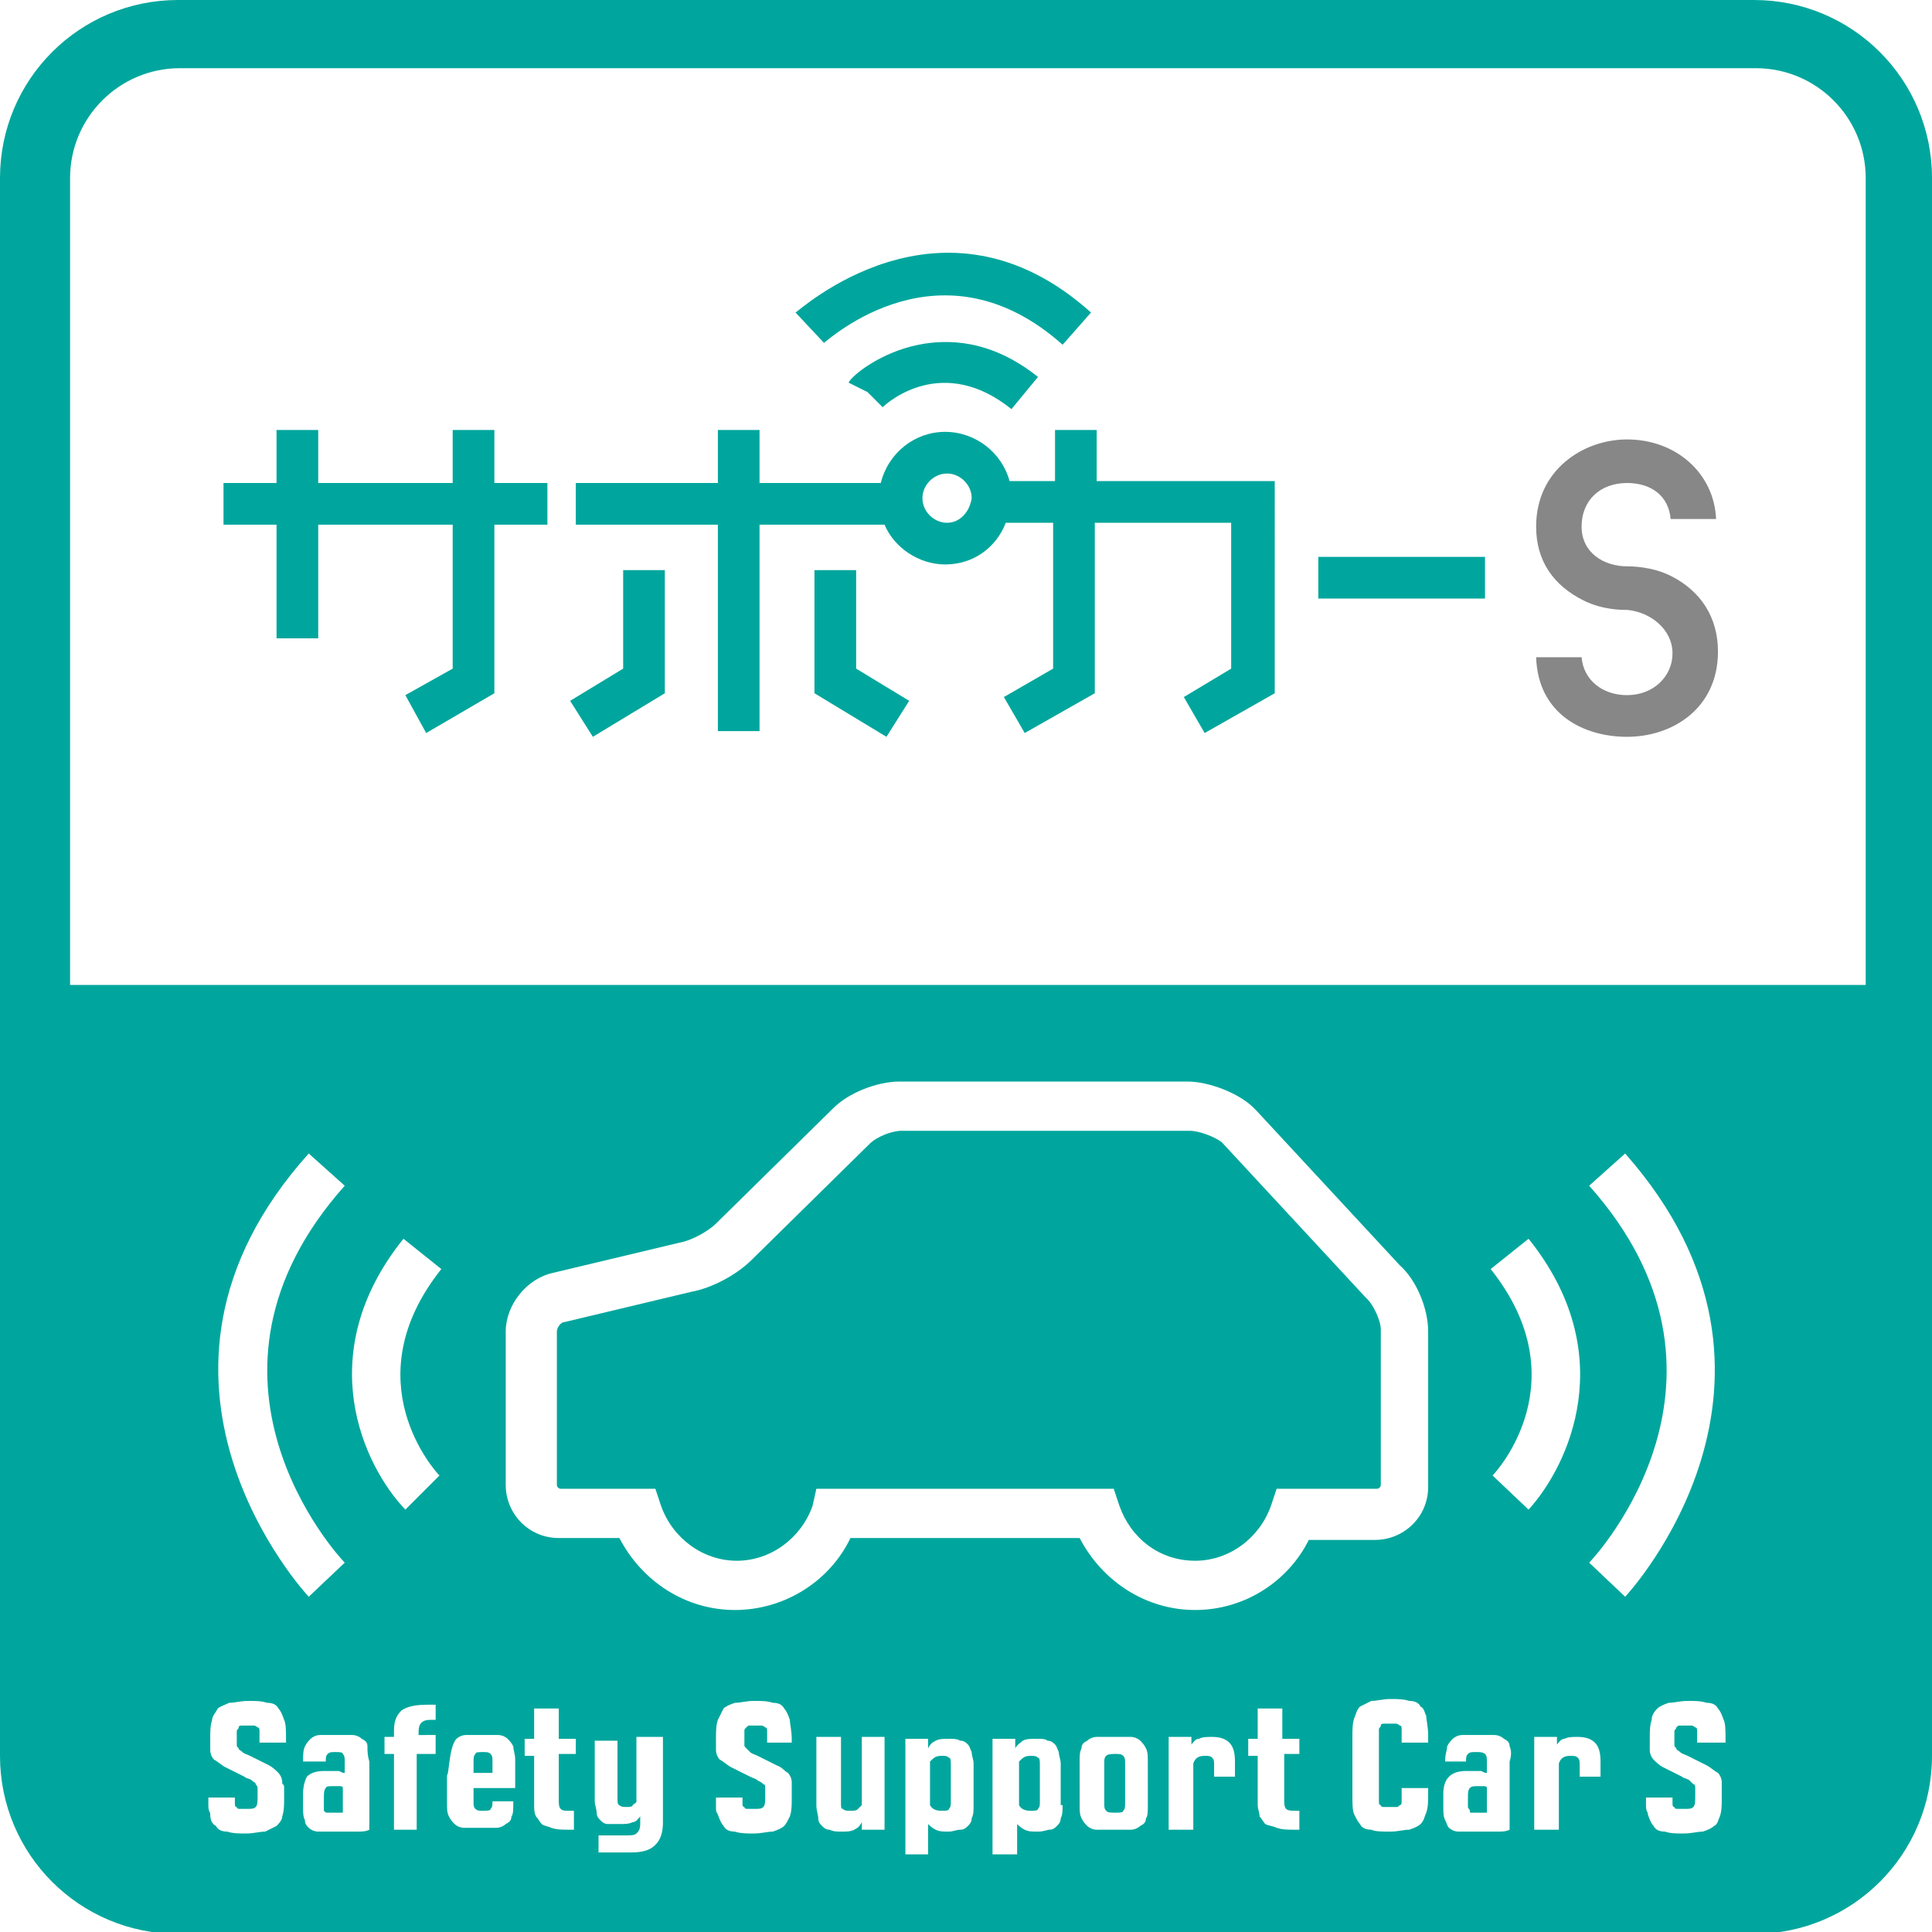 <?xml version="1.0" encoding="utf-8"?>
<!-- Generator: Adobe Illustrator 22.0.1, SVG Export Plug-In . SVG Version: 6.00 Build 0)  -->
<svg version="1.1" id="レイヤー_1" xmlns="http://www.w3.org/2000/svg" xmlns:xlink="http://www.w3.org/1999/xlink" x="0px"
	 y="0px" viewBox="0 0 102 102" style="enable-background:new 0 0 102 102;" xml:space="preserve">
<rect x="0" y="0" width="102" height="102" fill="#333333" stroke="none"/>
<style type="text/css">
	.st0{fill:none;stroke:#FFFFFF;stroke-width:9;stroke-linecap:round;stroke-linejoin:round;}
	.st1{fill:#FFFFFF;}
	.st2{fill:#878787;}
	.st3{fill:#00A69D;}
</style>
<g>
	<g>
		<path class="st0" d="M92.6,0H9.4C4.2,0,0,4.2,0,9.4V54h0v38.2l0,0v0.5c0,5.2,4.2,9.4,9.4,9.4h83.2c5.2,0,9.4-4.2,9.4-9.4v-0.5V54
			V9.4C102,4.2,97.8,0,92.6,0z"/>
		<g>
			<path class="st0" d="M88.2,30.4c-1-0.5-2.1-0.5-2.3-0.5c-1.2,0-2.4-0.7-2.4-2.1c0-1.4,1-2.3,2.4-2.3c1.3,0,2.2,0.7,2.3,1.9h2.4
				c-0.1-2.4-2.1-4.2-4.7-4.2c-2.3,0-4.8,1.6-4.8,4.6c0,1.8,0.9,3.1,2.5,3.9c1,0.5,2,0.5,2.3,0.5c1.2,0.1,2.4,1,2.4,2.3
				c0,1.2-1,2.2-2.4,2.2c-1.3,0-2.3-0.8-2.4-2h-2.4c0.1,3,2.5,4.2,4.8,4.2c2.4,0,4.8-1.5,4.8-4.5C90.7,32.6,89.8,31.2,88.2,30.4z"/>
			<g>
				<polygon class="st0" points="26.1,22.7 23.9,22.7 23.9,25.5 16.8,25.5 16.8,22.7 14.6,22.7 14.6,25.5 11.8,25.5 11.8,27.7 
					14.6,27.7 14.6,33.7 16.8,33.7 16.8,27.7 23.9,27.7 23.9,35.3 21.4,36.7 22.5,38.7 26.1,36.6 26.1,27.7 28.9,27.7 28.9,25.5 
					26.1,25.5 				"/>
				<path class="st0" d="M57.9,22.7h-2.2v2.7h-2.4c-0.4-1.5-1.8-2.6-3.4-2.6c-1.6,0-3,1.1-3.4,2.7h-6.4v-2.8h-2.2v2.8h-7.5v2.2h7.5
					v10.9h2.2V27.7h6.6c0.5,1.2,1.8,2.1,3.2,2.1c1.5,0,2.7-0.9,3.2-2.2h2.5v7.7l-2.6,1.5l1.1,1.9l3.7-2.1v-9h7.2v7.7l-2.5,1.5
					l1.1,1.9l3.7-2.1V25.4h-9.4V22.7z M50,27.6c-0.7,0-1.3-0.6-1.3-1.3c0-0.7,0.6-1.3,1.3-1.3c0.7,0,1.3,0.6,1.3,1.3
					C51.2,27,50.7,27.6,50,27.6z"/>
				<polygon class="st0" points="32.9,35.3 30.1,37 31.3,38.9 35.1,36.6 35.1,30.1 32.9,30.1 				"/>
				<polygon class="st0" points="45.2,30.1 43,30.1 43,36.6 46.8,38.9 48,37 45.2,35.3 				"/>
				<rect x="69.6" y="29.4" class="st0" width="8.8" height="2.2"/>
				<path class="st0" d="M44.8,20.2l1,0.5l0.8,0.8c0.3-0.3,3.2-2.8,6.8,0.1l1.4-1.7c-2.5-2-4.8-2-6.3-1.7
					C46.5,18.6,45,19.8,44.8,20.2z"/>
				<path class="st0" d="M56.1,18.2l1.5-1.7c-7.9-7.1-15.5,0-15.6,0l1.5,1.6C43.8,17.9,49.7,12.5,56.1,18.2z"/>
			</g>
			<path class="st0" d="M92.6,0H9.4C4.2,0,0,4.2,0,9.4V54h0v38.2l0,0v0.5c0,5.2,4.2,9.4,9.4,9.4h83.2c5.2,0,9.4-4.2,9.4-9.4v-0.5V54
				V9.4C102,4.2,97.8,0,92.6,0z M3.7,52V9.4c0-3.2,2.6-5.8,5.8-5.8h83.2c3.2,0,5.8,2.6,5.8,5.8V52H3.7z"/>
			<g>
				<path class="st0" d="M21.4,79.7c-2.2-2.3-5-8.2-0.1-14.3l2,1.6c-4.7,5.9-0.3,10.7-0.1,10.9L21.4,79.7z"/>
				<path class="st0" d="M16.3,84.3c-0.1-0.1-10.7-11.5,0-23.4l1.9,1.7c-9,10.1-0.4,19.5,0,19.9L16.3,84.3z"/>
				<path class="st0" d="M80.7,79.7l-1.9-1.8c0.2-0.2,4.6-5-0.1-10.9l2-1.6C85.6,71.5,82.8,77.4,80.7,79.7z"/>
				<path class="st0" d="M85.8,84.3l-1.9-1.8l0.9,0.9l-0.9-0.9c0.4-0.4,9-9.8,0-19.9l1.9-1.7C96.4,72.9,85.9,84.2,85.8,84.3z"/>
				<path class="st0" d="M63.1,85c-2.6,0-4.9-1.5-6.1-3.8H44.9c-1.1,2.3-3.5,3.8-6.1,3.8c-2.6,0-4.9-1.5-6.1-3.8h-3.2
					c-1.6,0-2.8-1.3-2.8-2.8v-8.1c0-1.4,1.1-2.8,2.5-3.1l6.7-1.6c0.6-0.1,1.5-0.6,1.9-1l6.2-6.1c0.8-0.8,2.3-1.4,3.5-1.4h15.2
					c1.1,0,2.7,0.6,3.5,1.4l0.1,0.1l7.6,8.2c0.9,0.8,1.5,2.3,1.5,3.5v8.2c0,1.6-1.3,2.8-2.8,2.8h-3.5C68,83.5,65.7,85,63.1,85z
					 M43.1,78.6h15.7l0.3,0.9c0.6,1.7,2.1,2.9,4,2.9c1.8,0,3.4-1.2,4-2.9l0.3-0.9h5.3c0.1,0,0.2-0.1,0.2-0.2v-8.2
					c0-0.5-0.4-1.3-0.7-1.6l-0.1-0.1l-7.6-8.2c-0.4-0.3-1.2-0.6-1.7-0.6H47.6c-0.5,0-1.3,0.3-1.7,0.7l-6.2,6.1
					c-0.8,0.8-2.1,1.5-3.2,1.7l-6.7,1.6c-0.2,0-0.4,0.3-0.4,0.5v8.1c0,0.1,0.1,0.2,0.2,0.2h5l0.3,0.9c0.6,1.7,2.2,2.9,4,2.9
					c1.8,0,3.4-1.2,4-2.9L43.1,78.6z"/>
			</g>
			<g>
				<path class="st0" d="M23,92.6H22v4h-1.2v-4h-0.5v-0.9h0.5v-0.3c0-0.5,0.1-0.8,0.4-1.1c0.3-0.2,0.7-0.3,1.4-0.3H23v0.8h-0.3
					c-0.4,0-0.6,0.2-0.6,0.6v0.2H23V92.6z"/>
				<path class="st0" d="M24.1,91.8c0.1-0.1,0.3-0.2,0.5-0.2c0.2,0,0.5,0,0.9,0c0.3,0,0.6,0,0.8,0c0.2,0,0.4,0.1,0.5,0.2
					c0.1,0.1,0.2,0.2,0.3,0.4c0,0.2,0.1,0.4,0.1,0.7v1.5H25v0.7c0,0.2,0,0.3,0.1,0.4c0.1,0.1,0.2,0.1,0.4,0.1c0.2,0,0.4,0,0.4-0.1
					c0.1-0.1,0.1-0.2,0.1-0.4v0h1.1v0.1c0,0.3,0,0.6-0.1,0.7c0,0.2-0.1,0.3-0.3,0.4c-0.1,0.1-0.3,0.2-0.5,0.2c-0.2,0-0.5,0-0.8,0
					c-0.4,0-0.7,0-0.9,0c-0.2,0-0.4-0.1-0.5-0.2c-0.1-0.1-0.2-0.2-0.3-0.4c-0.1-0.2-0.1-0.4-0.1-0.7v-1.5
					C23.7,93.8,23.7,92.2,24.1,91.8z M25,93.6H26v-0.6c0-0.2,0-0.3-0.1-0.4c-0.1-0.1-0.2-0.1-0.4-0.1c-0.2,0-0.4,0-0.4,0.1
					C25,92.7,25,92.8,25,93.1V93.6z"/>
				<path class="st0" d="M30.4,92.6h-0.9V95c0,0.2,0,0.4,0.1,0.5c0.1,0.1,0.2,0.1,0.5,0.1h0.2v1h-0.3c-0.3,0-0.6,0-0.9-0.1
					c-0.2-0.1-0.4-0.1-0.5-0.2c-0.1-0.1-0.2-0.3-0.3-0.4c-0.1-0.2-0.1-0.4-0.1-0.6v-2.6h-0.5v-0.9h0.5v-1.6h1.3v1.6h0.9V92.6z"/>
				<path class="st0" d="M33.8,91.7H35v4.5c0,0.5-0.1,0.9-0.4,1.2c-0.3,0.3-0.7,0.4-1.3,0.4h-1.7v-0.9H33c0.3,0,0.5,0,0.6-0.1
					c0.1-0.1,0.2-0.2,0.2-0.5v-0.4c-0.1,0.1-0.2,0.3-0.4,0.3c-0.2,0.1-0.4,0.1-0.7,0.1c-0.3,0-0.4,0-0.6,0c-0.2,0-0.3-0.1-0.4-0.2
					c-0.1-0.1-0.2-0.2-0.2-0.4c0-0.2-0.1-0.4-0.1-0.6v-3.2h1.2v3c0,0.2,0,0.4,0.1,0.4c0.1,0.1,0.2,0.1,0.4,0.1c0.1,0,0.3,0,0.3-0.1
					c0.1-0.1,0.2-0.1,0.2-0.2V91.7z"/>
				<path class="st0" d="M45.4,91.7h1.3v4.9h-1.2v-0.4c-0.1,0.2-0.2,0.3-0.4,0.4c-0.2,0.1-0.4,0.1-0.7,0.1c-0.2,0-0.4,0-0.6-0.1
					c-0.2,0-0.3-0.1-0.4-0.2c-0.1-0.1-0.2-0.2-0.2-0.4c0-0.2-0.1-0.4-0.1-0.7v-3.6h1.3v3.5c0,0.2,0,0.3,0.1,0.3
					c0.1,0.1,0.2,0.1,0.4,0.1c0.2,0,0.3,0,0.4-0.1c0.1-0.1,0.1-0.1,0.2-0.2V91.7z"/>
				<path class="st0" d="M51.4,95.3c0,0.3,0,0.5-0.1,0.7c0,0.2-0.1,0.3-0.2,0.4c-0.1,0.1-0.2,0.2-0.4,0.2c-0.2,0-0.4,0.1-0.6,0.1
					c-0.3,0-0.5,0-0.7-0.1c-0.2-0.1-0.3-0.2-0.4-0.3v1.6h-1.2v-6.1H49v0.5c0.1-0.2,0.2-0.3,0.4-0.4c0.2-0.1,0.4-0.1,0.7-0.1
					c0.3,0,0.4,0,0.6,0.1c0.2,0,0.3,0.1,0.4,0.2c0.1,0.1,0.1,0.2,0.2,0.4c0,0.2,0.1,0.4,0.1,0.6V95.3z M49.1,95.3
					c0.1,0.2,0.3,0.3,0.6,0.3c0.2,0,0.4,0,0.4-0.1c0.1-0.1,0.1-0.2,0.1-0.4v-1.9c0-0.2,0-0.4-0.1-0.4c-0.1-0.1-0.2-0.1-0.4-0.1
					c-0.3,0-0.4,0.1-0.6,0.3V95.3z"/>
				<path class="st0" d="M56.1,95.3c0,0.3,0,0.5-0.1,0.7c0,0.2-0.1,0.3-0.2,0.4c-0.1,0.1-0.2,0.2-0.4,0.2c-0.1,0-0.3,0.1-0.6,0.1
					c-0.3,0-0.5,0-0.7-0.1c-0.2-0.1-0.3-0.2-0.4-0.3v1.6h-1.3v-6.1h1.2v0.5c0.1-0.2,0.3-0.3,0.4-0.4c0.2-0.1,0.4-0.1,0.7-0.1
					c0.3,0,0.5,0,0.6,0.1c0.2,0,0.3,0.1,0.4,0.2c0.1,0.1,0.1,0.2,0.2,0.4c0,0.2,0.1,0.4,0.1,0.6V95.3z M53.8,95.3
					c0.1,0.2,0.3,0.3,0.6,0.3c0.2,0,0.4,0,0.4-0.1c0.1-0.1,0.1-0.2,0.1-0.4v-1.9c0-0.2,0-0.4-0.1-0.4c-0.1-0.1-0.2-0.1-0.4-0.1
					c-0.3,0-0.4,0.1-0.6,0.3V95.3z"/>
				<path class="st0" d="M60.6,95.3c0,0.3,0,0.6-0.1,0.7c0,0.2-0.1,0.3-0.3,0.4c-0.1,0.1-0.3,0.2-0.5,0.2c-0.2,0-0.5,0-0.9,0
					c-0.4,0-0.7,0-0.9,0c-0.2,0-0.4-0.1-0.5-0.2c-0.1-0.1-0.2-0.2-0.3-0.4c-0.1-0.2-0.1-0.4-0.1-0.7V93c0-0.3,0-0.5,0.1-0.7
					c0-0.2,0.1-0.3,0.3-0.4c0.1-0.1,0.3-0.2,0.5-0.2c0.2,0,0.5,0,0.9,0c0.4,0,0.7,0,0.9,0c0.2,0,0.4,0.1,0.5,0.2
					c0.1,0.1,0.2,0.2,0.3,0.4c0.1,0.2,0.1,0.4,0.1,0.7V95.3z M59.4,93.1c0-0.2,0-0.3-0.1-0.4c-0.1-0.1-0.2-0.1-0.4-0.1
					c-0.2,0-0.4,0-0.5,0.1c-0.1,0.1-0.1,0.2-0.1,0.4v2.1c0,0.2,0,0.3,0.1,0.4c0.1,0.1,0.2,0.1,0.5,0.1c0.2,0,0.4,0,0.4-0.1
					c0.1-0.1,0.1-0.2,0.1-0.4V93.1z"/>
				<path class="st0" d="M63,96.6h-1.3v-4.9h1.2v0.4c0.1-0.1,0.2-0.3,0.4-0.3c0.2-0.1,0.4-0.1,0.7-0.1c0.4,0,0.7,0.1,0.9,0.3
					c0.2,0.2,0.3,0.5,0.3,1v0.8h-1.1v-0.6c0-0.2,0-0.3-0.1-0.4c-0.1-0.1-0.2-0.1-0.4-0.1c-0.3,0-0.5,0.1-0.6,0.4V96.6z"/>
				<path class="st0" d="M68.7,92.6h-0.9V95c0,0.2,0,0.4,0.1,0.5c0.1,0.1,0.3,0.1,0.5,0.1h0.2v1h-0.3c-0.3,0-0.6,0-0.9-0.1
					c-0.2-0.1-0.4-0.1-0.6-0.2c-0.1-0.1-0.2-0.3-0.3-0.4c0-0.2-0.1-0.4-0.1-0.6v-2.6h-0.5v-0.9h0.5v-1.6h1.3v1.6h0.9V92.6z"/>
				<path class="st0" d="M74,92v-0.3c0-0.1,0-0.3,0-0.4c0-0.1,0-0.2-0.1-0.2c0,0-0.1-0.1-0.2-0.1c-0.1,0-0.2,0-0.3,0
					c-0.1,0-0.2,0-0.3,0c-0.1,0-0.2,0-0.2,0.1c0,0.1-0.1,0.1-0.1,0.2c0,0.1,0,0.2,0,0.3v3.1c0,0.2,0,0.3,0,0.4c0,0.1,0,0.2,0.1,0.2
					c0,0.1,0.1,0.1,0.2,0.1c0.1,0,0.2,0,0.3,0c0.1,0,0.2,0,0.3,0c0.1,0,0.1,0,0.2-0.1c0.1,0,0.1-0.1,0.1-0.2c0-0.1,0-0.2,0-0.4v-0.3
					h1.4v0.3c0,0.4,0,0.7-0.1,1c-0.1,0.2-0.1,0.4-0.3,0.6c-0.1,0.1-0.3,0.2-0.6,0.3c-0.3,0-0.6,0.1-1,0.1c-0.4,0-0.8,0-1-0.1
					c-0.3,0-0.5-0.1-0.6-0.3c-0.1-0.1-0.2-0.3-0.3-0.5c-0.1-0.2-0.1-0.6-0.1-1v-3.1c0-0.4,0-0.7,0.1-1c0.1-0.2,0.1-0.4,0.3-0.6
					c0.2-0.1,0.4-0.2,0.6-0.3c0.3,0,0.6-0.1,1-0.1c0.4,0,0.7,0,1,0.1c0.3,0,0.5,0.1,0.6,0.3c0.2,0.1,0.2,0.3,0.3,0.5
					c0,0.2,0.1,0.6,0.1,1V92H74z"/>
				<path class="st0" d="M82.2,96.6H81v-4.9h1.2v0.4c0.1-0.1,0.2-0.3,0.4-0.3c0.2-0.1,0.4-0.1,0.7-0.1c0.4,0,0.7,0.1,0.9,0.3
					c0.2,0.2,0.3,0.5,0.3,1v0.8h-1.1v-0.6c0-0.2,0-0.3-0.1-0.4c-0.1-0.1-0.2-0.1-0.4-0.1c-0.3,0-0.5,0.1-0.6,0.4V96.6z"/>
				<path class="st0" d="M89.6,92v-0.2c0-0.2,0-0.3,0-0.4c0-0.1,0-0.2-0.1-0.2c0,0-0.1-0.1-0.2-0.1c-0.1,0-0.2,0-0.3,0
					c-0.1,0-0.2,0-0.3,0c-0.1,0-0.1,0-0.2,0.1c0,0.1-0.1,0.1-0.1,0.2c0,0.1,0,0.2,0,0.4v0c0,0.1,0,0.2,0,0.3c0,0.1,0,0.1,0.1,0.2
					c0,0.1,0.1,0.1,0.2,0.2c0.1,0.1,0.2,0.1,0.4,0.2c0.4,0.2,0.8,0.4,1,0.5c0.2,0.1,0.4,0.3,0.6,0.4c0.1,0.1,0.2,0.3,0.2,0.5
					c0,0.2,0,0,0,0.3v0.5c0,0.4,0,0.7-0.1,1c-0.1,0.2-0.1,0.4-0.3,0.5c-0.1,0.1-0.3,0.2-0.6,0.3c-0.3,0-0.6,0.1-1,0.1
					c-0.4,0-0.7,0-1-0.1c-0.3,0-0.5-0.1-0.6-0.3c-0.1-0.1-0.2-0.3-0.3-0.6c0-0.2-0.1-0.1-0.1-0.5v-0.4h1.4v0.4c0,0.1,0-0.1,0-0.1
					c0,0.1,0,0.2,0.1,0.2c0,0.1,0.1,0.1,0.2,0.1c0.1,0,0.2,0,0.3,0c0.3,0,0.4,0,0.5-0.1c0.1-0.1,0.1-0.3,0.1-0.6v-0.5
					c0-0.1,0,0.2,0,0.1c0-0.1,0-0.2-0.1-0.2c-0.1-0.1-0.1-0.1-0.2-0.2c-0.1-0.1-0.3-0.1-0.4-0.2c-0.4-0.2-0.8-0.4-1-0.5
					c-0.2-0.1-0.4-0.3-0.5-0.4c-0.1-0.1-0.2-0.3-0.2-0.5c0-0.2,0-0.4,0-0.6v0c0-0.4,0-0.7,0.1-1c0-0.2,0.1-0.4,0.3-0.6
					c0.1-0.1,0.3-0.2,0.6-0.3c0.3,0,0.6-0.1,1-0.1c0.4,0,0.7,0,1,0.1c0.3,0,0.5,0.1,0.6,0.3c0.1,0.1,0.2,0.3,0.3,0.6
					c0.1,0.2,0.1,0.6,0.1,1V92H89.6z"/>
				<path class="st0" d="M40.5,92v-0.2c0-0.2,0-0.3,0-0.4c0-0.1,0-0.2-0.1-0.2c0,0-0.1-0.1-0.2-0.1c-0.1,0-0.2,0-0.3,0
					c-0.1,0-0.3,0-0.3,0c-0.1,0-0.1,0-0.2,0.1c-0.1,0.1-0.1,0.1-0.1,0.2c0,0.1,0,0.2,0,0.4v0c0,0.1,0,0.2,0,0.3c0,0.1,0,0.1,0.1,0.2
					c0.1,0.1,0.1,0.1,0.2,0.2c0.1,0.1,0.2,0.1,0.4,0.2c0.4,0.2,0.8,0.4,1,0.5c0.3,0.1,0.4,0.3,0.6,0.4c0.1,0.1,0.2,0.3,0.2,0.5
					c0,0.2,0,0,0,0.3v0.5c0,0.4,0,0.7-0.1,1c-0.1,0.2-0.2,0.4-0.3,0.5c-0.1,0.1-0.3,0.2-0.6,0.3c-0.3,0-0.6,0.1-1,0.1
					c-0.4,0-0.7,0-1-0.1c-0.3,0-0.5-0.1-0.6-0.3c-0.1-0.1-0.2-0.3-0.3-0.6c-0.1-0.2-0.1-0.1-0.1-0.5v-0.4h1.4v0.4c0,0.1,0-0.1,0-0.1
					c0,0.1,0,0.2,0.1,0.2c0,0.1,0.1,0.1,0.2,0.1c0.1,0,0.2,0,0.3,0c0.3,0,0.4,0,0.5-0.1c0.1-0.1,0.1-0.3,0.1-0.6v-0.5
					c0-0.1,0,0.2,0,0.1c0-0.1,0-0.2-0.1-0.2c-0.1-0.1-0.1-0.1-0.3-0.2c-0.1-0.1-0.2-0.1-0.4-0.2c-0.4-0.2-0.8-0.4-1-0.5
					c-0.2-0.1-0.4-0.3-0.6-0.4c-0.1-0.1-0.2-0.3-0.2-0.5c0-0.2,0-0.4,0-0.6v0c0-0.4,0-0.7,0.1-1c0.1-0.2,0.2-0.4,0.3-0.6
					c0.1-0.1,0.3-0.2,0.6-0.3c0.3,0,0.6-0.1,1-0.1c0.4,0,0.7,0,1,0.1c0.3,0,0.5,0.1,0.6,0.3c0.1,0.1,0.2,0.3,0.3,0.6
					c0,0.2,0.1,0.6,0.1,1V92H40.5z"/>
				<path class="st0" d="M13.7,92v-0.2c0-0.2,0-0.3,0-0.4c0-0.1,0-0.2-0.1-0.2c0,0-0.1-0.1-0.2-0.1c-0.1,0-0.2,0-0.3,0
					c-0.1,0-0.2,0-0.3,0c-0.1,0-0.2,0-0.2,0.1c0,0.1-0.1,0.1-0.1,0.2c0,0.1,0,0.2,0,0.4v0c0,0.1,0,0.2,0,0.3c0,0.1,0,0.1,0.1,0.2
					c0,0.1,0.1,0.1,0.2,0.2c0.1,0.1,0.2,0.1,0.4,0.2c0.4,0.2,0.8,0.4,1,0.5c0.2,0.1,0.4,0.3,0.5,0.4c0.1,0.1,0.2,0.3,0.2,0.5
					c0,0.2,0.1,0,0.1,0.3v0.5c0,0.4,0,0.7-0.1,1c0,0.2-0.2,0.4-0.3,0.5c-0.2,0.1-0.4,0.2-0.6,0.3c-0.3,0-0.6,0.1-1,0.1
					c-0.4,0-0.7,0-1-0.1c-0.3,0-0.5-0.1-0.6-0.3c-0.2-0.1-0.3-0.3-0.3-0.6c0-0.2-0.1-0.1-0.1-0.5v-0.4h1.4v0.4c0,0.1,0-0.1,0-0.1
					c0,0.1,0,0.2,0.1,0.2c0,0.1,0.1,0.1,0.2,0.1c0.1,0,0.2,0,0.3,0c0.3,0,0.4,0,0.5-0.1c0.1-0.1,0.1-0.3,0.1-0.6v-0.5
					c0-0.1,0,0.2,0,0.1c0-0.1-0.1-0.2-0.1-0.2c0-0.1-0.1-0.1-0.2-0.2c-0.1-0.1-0.3-0.1-0.4-0.2c-0.4-0.2-0.8-0.4-1-0.5
					c-0.2-0.1-0.4-0.3-0.6-0.4c-0.1-0.1-0.2-0.3-0.2-0.5c0-0.2,0-0.4,0-0.6v0c0-0.4,0-0.7,0.1-1c0-0.2,0.2-0.4,0.3-0.6
					c0.1-0.1,0.4-0.2,0.6-0.3c0.3,0,0.6-0.1,1-0.1c0.4,0,0.7,0,1,0.1c0.3,0,0.5,0.1,0.6,0.3c0.1,0.1,0.2,0.3,0.3,0.6
					c0.1,0.2,0.1,0.6,0.1,1V92H13.7z"/>
				<path class="st0" d="M79.7,92.2c0-0.2-0.1-0.3-0.3-0.4c-0.1-0.1-0.3-0.2-0.5-0.2c-0.2,0-0.5,0-0.9,0c-0.3,0-0.6,0-0.8,0
					c-0.2,0-0.4,0.1-0.5,0.2c-0.1,0.1-0.2,0.2-0.3,0.4c0,0.2-0.1,0.4-0.1,0.7V93h1.1c0-0.2,0-0.3,0.1-0.4c0.1-0.1,0.2-0.1,0.4-0.1
					c0.2,0,0.4,0,0.5,0.1c0.1,0.1,0.1,0.2,0.1,0.5v0.5c-0.1,0-0.1,0-0.3-0.1c-0.1,0-0.3,0-0.6,0h-0.2c-0.4,0-0.7,0.1-0.9,0.3
					c-0.2,0.2-0.3,0.5-0.3,0.9v0.7c0,0.3,0,0.5,0.1,0.7c0.1,0.2,0.1,0.3,0.2,0.4c0.1,0.1,0.3,0.2,0.5,0.2c0.2,0,0.5,0,0.8,0
					c0.5,0,0.9,0,1.2,0c0.3,0,0.5,0,0.7-0.1V93C79.8,92.7,79.8,92.4,79.7,92.2z M78.6,95.7c0,0-0.1,0-0.2,0c-0.1,0-0.2,0-0.4,0
					c-0.1,0-0.2,0-0.3,0c-0.1,0-0.1,0-0.1-0.1c0-0.1-0.1-0.1-0.1-0.2c0-0.1,0-0.2,0-0.3v-0.2c0-0.2,0-0.4,0.1-0.5
					c0.1-0.1,0.2-0.1,0.4-0.1c0.1,0,0.3,0,0.3,0c0.1,0,0.2,0,0.2,0.1V95.7z"/>
				<path class="st0" d="M19.4,92.2c0-0.2-0.1-0.3-0.3-0.4c-0.1-0.1-0.3-0.2-0.5-0.2c-0.2,0-0.5,0-0.9,0c-0.3,0-0.6,0-0.8,0
					c-0.2,0-0.4,0.1-0.5,0.2c-0.1,0.1-0.2,0.2-0.3,0.4C16,92.4,16,92.7,16,93V93h1.2c0-0.2,0-0.3,0.1-0.4c0.1-0.1,0.2-0.1,0.4-0.1
					c0.2,0,0.4,0,0.4,0.1c0.1,0.1,0.1,0.2,0.1,0.5v0.5c-0.1,0-0.1,0-0.3-0.1c-0.1,0-0.3,0-0.6,0h-0.2c-0.4,0-0.7,0.1-0.9,0.3
					C16.1,94,16,94.3,16,94.7v0.7c0,0.3,0,0.5,0.1,0.7c0,0.2,0.1,0.3,0.2,0.4c0.1,0.1,0.3,0.2,0.5,0.2c0.2,0,0.5,0,0.8,0
					c0.5,0,0.9,0,1.2,0c0.3,0,0.5,0,0.7-0.1V93C19.4,92.7,19.4,92.4,19.4,92.2z M18.2,95.7c0,0-0.1,0-0.2,0c-0.1,0-0.2,0-0.4,0
					c-0.1,0-0.2,0-0.3,0c-0.1,0-0.1,0-0.2-0.1c0-0.1,0-0.1,0-0.2c0-0.1,0-0.2,0-0.3v-0.2c0-0.2,0-0.4,0.1-0.5c0-0.1,0.2-0.1,0.4-0.1
					c0.1,0,0.2,0,0.3,0c0.1,0,0.2,0,0.2,0.1V95.7z"/>
			</g>
		</g>
	</g>
	<g>
		<path class="st1" d="M92.6,0H9.4C4.2,0,0,4.2,0,9.4V54h0v38.2l0,0v0.5c0,5.2,4.2,9.4,9.4,9.4h83.2c5.2,0,9.4-4.2,9.4-9.4v-0.5V54
			V9.4C102,4.2,97.8,0,92.6,0z"/>
		<g>
			<path class="st2" d="M88.2,30.4c-1-0.5-2.1-0.5-2.3-0.5c-1.2,0-2.4-0.7-2.4-2.1c0-1.4,1-2.3,2.4-2.3c1.3,0,2.2,0.7,2.3,1.9h2.4
				c-0.1-2.4-2.1-4.2-4.7-4.2c-2.3,0-4.8,1.6-4.8,4.6c0,1.8,0.9,3.1,2.5,3.9c1,0.5,2,0.5,2.3,0.5c1.2,0.1,2.4,1,2.4,2.3
				c0,1.2-1,2.2-2.4,2.2c-1.3,0-2.3-0.8-2.4-2h-2.4c0.1,3,2.5,4.2,4.8,4.2c2.4,0,4.8-1.5,4.8-4.5C90.7,32.6,89.8,31.2,88.2,30.4z"/>
			<g>
				<polygon class="st3" points="26.1,22.7 23.9,22.7 23.9,25.5 16.8,25.5 16.8,22.7 14.6,22.7 14.6,25.5 11.8,25.5 11.8,27.7 
					14.6,27.7 14.6,33.7 16.8,33.7 16.8,27.7 23.9,27.7 23.9,35.3 21.4,36.7 22.5,38.7 26.1,36.6 26.1,27.7 28.9,27.7 28.9,25.5 
					26.1,25.5 				"/>
				<path class="st3" d="M57.9,22.7h-2.2v2.7h-2.4c-0.4-1.5-1.8-2.6-3.4-2.6c-1.6,0-3,1.1-3.4,2.7h-6.4v-2.8h-2.2v2.8h-7.5v2.2h7.5
					v10.9h2.2V27.7h6.6c0.5,1.2,1.8,2.1,3.2,2.1c1.5,0,2.7-0.9,3.2-2.2h2.5v7.7l-2.6,1.5l1.1,1.9l3.7-2.1v-9h7.2v7.7l-2.5,1.5
					l1.1,1.9l3.7-2.1V25.4h-9.4V22.7z M50,27.6c-0.7,0-1.3-0.6-1.3-1.3c0-0.7,0.6-1.3,1.3-1.3c0.7,0,1.3,0.6,1.3,1.3
					C51.2,27,50.7,27.6,50,27.6z"/>
				<polygon class="st3" points="32.9,35.3 30.1,37 31.3,38.9 35.1,36.6 35.1,30.1 32.9,30.1 				"/>
				<polygon class="st3" points="45.2,30.1 43,30.1 43,36.6 46.8,38.9 48,37 45.2,35.3 				"/>
				<rect x="69.6" y="29.4" class="st3" width="8.8" height="2.2"/>
				<path class="st3" d="M44.8,20.2l1,0.5l0.8,0.8c0.3-0.3,3.2-2.8,6.8,0.1l1.4-1.7c-2.5-2-4.8-2-6.3-1.7
					C46.5,18.6,45,19.8,44.8,20.2z"/>
				<path class="st3" d="M56.1,18.2l1.5-1.7c-7.9-7.1-15.5,0-15.6,0l1.5,1.6C43.8,17.9,49.7,12.5,56.1,18.2z"/>
			</g>
			<path class="st3" d="M92.6,0H9.4C4.2,0,0,4.2,0,9.4V54h0v38.2l0,0v0.5c0,5.2,4.2,9.4,9.4,9.4h83.2c5.2,0,9.4-4.2,9.4-9.4v-0.5V54
				V9.4C102,4.2,97.8,0,92.6,0z M3.7,52V9.4c0-3.2,2.6-5.8,5.8-5.8h83.2c3.2,0,5.8,2.6,5.8,5.8V52H3.7z"/>
			<g>
				<path class="st1" d="M21.4,79.7c-2.2-2.3-5-8.2-0.1-14.3l2,1.6c-4.7,5.9-0.3,10.7-0.1,10.9L21.4,79.7z"/>
				<path class="st1" d="M16.3,84.3c-0.1-0.1-10.7-11.5,0-23.4l1.9,1.7c-9,10.1-0.4,19.5,0,19.9L16.3,84.3z"/>
				<path class="st1" d="M80.7,79.7l-1.9-1.8c0.2-0.2,4.6-5-0.1-10.9l2-1.6C85.6,71.5,82.8,77.4,80.7,79.7z"/>
				<path class="st1" d="M85.8,84.3l-1.9-1.8l0.9,0.9l-0.9-0.9c0.4-0.4,9-9.8,0-19.9l1.9-1.7C96.4,72.9,85.9,84.2,85.8,84.3z"/>
				<path class="st1" d="M63.1,85c-2.6,0-4.9-1.5-6.1-3.8H44.9c-1.1,2.3-3.5,3.8-6.1,3.8c-2.6,0-4.9-1.5-6.1-3.8h-3.2
					c-1.6,0-2.8-1.3-2.8-2.8v-8.1c0-1.4,1.1-2.8,2.5-3.1l6.7-1.6c0.6-0.1,1.5-0.6,1.9-1l6.2-6.1c0.8-0.8,2.3-1.4,3.5-1.4h15.2
					c1.1,0,2.7,0.6,3.5,1.4l0.1,0.1l7.6,8.2c0.9,0.8,1.5,2.3,1.5,3.5v8.2c0,1.6-1.3,2.8-2.8,2.8h-3.5C68,83.5,65.7,85,63.1,85z
					 M43.1,78.6h15.7l0.3,0.9c0.6,1.7,2.1,2.9,4,2.9c1.8,0,3.4-1.2,4-2.9l0.3-0.9h5.3c0.1,0,0.2-0.1,0.2-0.2v-8.2
					c0-0.5-0.4-1.3-0.7-1.6l-0.1-0.1l-7.6-8.2c-0.4-0.3-1.2-0.6-1.7-0.6H47.6c-0.5,0-1.3,0.3-1.7,0.7l-6.2,6.1
					c-0.8,0.8-2.1,1.5-3.2,1.7l-6.7,1.6c-0.2,0-0.4,0.3-0.4,0.5v8.1c0,0.1,0.1,0.2,0.2,0.2h5l0.3,0.9c0.6,1.7,2.2,2.9,4,2.9
					c1.8,0,3.4-1.2,4-2.9L43.1,78.6z"/>
			</g>
			<g>
				<path class="st1" d="M23,92.6H22v4h-1.2v-4h-0.5v-0.9h0.5v-0.3c0-0.5,0.1-0.8,0.4-1.1c0.3-0.2,0.7-0.3,1.4-0.3H23v0.8h-0.3
					c-0.4,0-0.6,0.2-0.6,0.6v0.2H23V92.6z"/>
				<path class="st1" d="M24.1,91.8c0.1-0.1,0.3-0.2,0.5-0.2c0.2,0,0.5,0,0.9,0c0.3,0,0.6,0,0.8,0c0.2,0,0.4,0.1,0.5,0.2
					c0.1,0.1,0.2,0.2,0.3,0.4c0,0.2,0.1,0.4,0.1,0.7v1.5H25v0.7c0,0.2,0,0.3,0.1,0.4c0.1,0.1,0.2,0.1,0.4,0.1c0.2,0,0.4,0,0.4-0.1
					c0.1-0.1,0.1-0.2,0.1-0.4v0h1.1v0.1c0,0.3,0,0.6-0.1,0.7c0,0.2-0.1,0.3-0.3,0.4c-0.1,0.1-0.3,0.2-0.5,0.2c-0.2,0-0.5,0-0.8,0
					c-0.4,0-0.7,0-0.9,0c-0.2,0-0.4-0.1-0.5-0.2c-0.1-0.1-0.2-0.2-0.3-0.4c-0.1-0.2-0.1-0.4-0.1-0.7v-1.5
					C23.7,93.8,23.7,92.2,24.1,91.8z M25,93.6H26v-0.6c0-0.2,0-0.3-0.1-0.4c-0.1-0.1-0.2-0.1-0.4-0.1c-0.2,0-0.4,0-0.4,0.1
					C25,92.7,25,92.8,25,93.1V93.6z"/>
				<path class="st1" d="M30.4,92.6h-0.9V95c0,0.2,0,0.4,0.1,0.5c0.1,0.1,0.2,0.1,0.5,0.1h0.2v1h-0.3c-0.3,0-0.6,0-0.9-0.1
					c-0.2-0.1-0.4-0.1-0.5-0.2c-0.1-0.1-0.2-0.3-0.3-0.4c-0.1-0.2-0.1-0.4-0.1-0.6v-2.6h-0.5v-0.9h0.5v-1.6h1.3v1.6h0.9V92.6z"/>
				<path class="st1" d="M33.8,91.7H35v4.5c0,0.5-0.1,0.9-0.4,1.2c-0.3,0.3-0.7,0.4-1.3,0.4h-1.7v-0.9H33c0.3,0,0.5,0,0.6-0.1
					c0.1-0.1,0.2-0.2,0.2-0.5v-0.4c-0.1,0.1-0.2,0.3-0.4,0.3c-0.2,0.1-0.4,0.1-0.7,0.1c-0.3,0-0.4,0-0.6,0c-0.2,0-0.3-0.1-0.4-0.2
					c-0.1-0.1-0.2-0.2-0.2-0.4c0-0.2-0.1-0.4-0.1-0.6v-3.2h1.2v3c0,0.2,0,0.4,0.1,0.4c0.1,0.1,0.2,0.1,0.4,0.1c0.1,0,0.3,0,0.3-0.1
					c0.1-0.1,0.2-0.1,0.2-0.2V91.7z"/>
				<path class="st1" d="M45.4,91.7h1.3v4.9h-1.2v-0.4c-0.1,0.2-0.2,0.3-0.4,0.4c-0.2,0.1-0.4,0.1-0.7,0.1c-0.2,0-0.4,0-0.6-0.1
					c-0.2,0-0.3-0.1-0.4-0.2c-0.1-0.1-0.2-0.2-0.2-0.4c0-0.2-0.1-0.4-0.1-0.7v-3.6h1.3v3.5c0,0.2,0,0.3,0.1,0.3
					c0.1,0.1,0.2,0.1,0.4,0.1c0.2,0,0.3,0,0.4-0.1c0.1-0.1,0.1-0.1,0.2-0.2V91.7z"/>
				<path class="st1" d="M51.4,95.3c0,0.3,0,0.5-0.1,0.7c0,0.2-0.1,0.3-0.2,0.4c-0.1,0.1-0.2,0.2-0.4,0.2c-0.2,0-0.4,0.1-0.6,0.1
					c-0.3,0-0.5,0-0.7-0.1c-0.2-0.1-0.3-0.2-0.4-0.3v1.6h-1.2v-6.1H49v0.5c0.1-0.2,0.2-0.3,0.4-0.4c0.2-0.1,0.4-0.1,0.7-0.1
					c0.3,0,0.4,0,0.6,0.1c0.2,0,0.3,0.1,0.4,0.2c0.1,0.1,0.1,0.2,0.2,0.4c0,0.2,0.1,0.4,0.1,0.6V95.3z M49.1,95.3
					c0.1,0.2,0.3,0.3,0.6,0.3c0.2,0,0.4,0,0.4-0.1c0.1-0.1,0.1-0.2,0.1-0.4v-1.9c0-0.2,0-0.4-0.1-0.4c-0.1-0.1-0.2-0.1-0.4-0.1
					c-0.3,0-0.4,0.1-0.6,0.3V95.3z"/>
				<path class="st1" d="M56.1,95.3c0,0.3,0,0.5-0.1,0.7c0,0.2-0.1,0.3-0.2,0.4c-0.1,0.1-0.2,0.2-0.4,0.2c-0.1,0-0.3,0.1-0.6,0.1
					c-0.3,0-0.5,0-0.7-0.1c-0.2-0.1-0.3-0.2-0.4-0.3v1.6h-1.3v-6.1h1.2v0.5c0.1-0.2,0.3-0.3,0.4-0.4c0.2-0.1,0.4-0.1,0.7-0.1
					c0.3,0,0.5,0,0.6,0.1c0.2,0,0.3,0.1,0.4,0.2c0.1,0.1,0.1,0.2,0.2,0.4c0,0.2,0.1,0.4,0.1,0.6V95.3z M53.8,95.3
					c0.1,0.2,0.3,0.3,0.6,0.3c0.2,0,0.4,0,0.4-0.1c0.1-0.1,0.1-0.2,0.1-0.4v-1.9c0-0.2,0-0.4-0.1-0.4c-0.1-0.1-0.2-0.1-0.4-0.1
					c-0.3,0-0.4,0.1-0.6,0.3V95.3z"/>
				<path class="st1" d="M60.6,95.3c0,0.3,0,0.6-0.1,0.7c0,0.2-0.1,0.3-0.3,0.4c-0.1,0.1-0.3,0.2-0.5,0.2c-0.2,0-0.5,0-0.9,0
					c-0.4,0-0.7,0-0.9,0c-0.2,0-0.4-0.1-0.5-0.2c-0.1-0.1-0.2-0.2-0.3-0.4c-0.1-0.2-0.1-0.4-0.1-0.7V93c0-0.3,0-0.5,0.1-0.7
					c0-0.2,0.1-0.3,0.3-0.4c0.1-0.1,0.3-0.2,0.5-0.2c0.2,0,0.5,0,0.9,0c0.4,0,0.7,0,0.9,0c0.2,0,0.4,0.1,0.5,0.2
					c0.1,0.1,0.2,0.2,0.3,0.4c0.1,0.2,0.1,0.4,0.1,0.7V95.3z M59.4,93.1c0-0.2,0-0.3-0.1-0.4c-0.1-0.1-0.2-0.1-0.4-0.1
					c-0.2,0-0.4,0-0.5,0.1c-0.1,0.1-0.1,0.2-0.1,0.4v2.1c0,0.2,0,0.3,0.1,0.4c0.1,0.1,0.2,0.1,0.5,0.1c0.2,0,0.4,0,0.4-0.1
					c0.1-0.1,0.1-0.2,0.1-0.4V93.1z"/>
				<path class="st1" d="M63,96.6h-1.3v-4.9h1.2v0.4c0.1-0.1,0.2-0.3,0.4-0.3c0.2-0.1,0.4-0.1,0.7-0.1c0.4,0,0.7,0.1,0.9,0.3
					c0.2,0.2,0.3,0.5,0.3,1v0.8h-1.1v-0.6c0-0.2,0-0.3-0.1-0.4c-0.1-0.1-0.2-0.1-0.4-0.1c-0.3,0-0.5,0.1-0.6,0.4V96.6z"/>
				<path class="st1" d="M68.7,92.6h-0.9V95c0,0.2,0,0.4,0.1,0.5c0.1,0.1,0.3,0.1,0.5,0.1h0.2v1h-0.3c-0.3,0-0.6,0-0.9-0.1
					c-0.2-0.1-0.4-0.1-0.6-0.2c-0.1-0.1-0.2-0.3-0.3-0.4c0-0.2-0.1-0.4-0.1-0.6v-2.6h-0.5v-0.9h0.5v-1.6h1.3v1.6h0.9V92.6z"/>
				<path class="st1" d="M74,92v-0.3c0-0.1,0-0.3,0-0.4c0-0.1,0-0.2-0.1-0.2c0,0-0.1-0.1-0.2-0.1c-0.1,0-0.2,0-0.3,0
					c-0.1,0-0.2,0-0.3,0c-0.1,0-0.2,0-0.2,0.1c0,0.1-0.1,0.1-0.1,0.2c0,0.1,0,0.2,0,0.3v3.1c0,0.2,0,0.3,0,0.4c0,0.1,0,0.2,0.1,0.2
					c0,0.1,0.1,0.1,0.2,0.1c0.1,0,0.2,0,0.3,0c0.1,0,0.2,0,0.3,0c0.1,0,0.1,0,0.2-0.1c0.1,0,0.1-0.1,0.1-0.2c0-0.1,0-0.2,0-0.4v-0.3
					h1.4v0.3c0,0.4,0,0.7-0.1,1c-0.1,0.2-0.1,0.4-0.3,0.6c-0.1,0.1-0.3,0.2-0.6,0.3c-0.3,0-0.6,0.1-1,0.1c-0.4,0-0.8,0-1-0.1
					c-0.3,0-0.5-0.1-0.6-0.3c-0.1-0.1-0.2-0.3-0.3-0.5c-0.1-0.2-0.1-0.6-0.1-1v-3.1c0-0.4,0-0.7,0.1-1c0.1-0.2,0.1-0.4,0.3-0.6
					c0.2-0.1,0.4-0.2,0.6-0.3c0.3,0,0.6-0.1,1-0.1c0.4,0,0.7,0,1,0.1c0.3,0,0.5,0.1,0.6,0.3c0.2,0.1,0.2,0.3,0.3,0.5
					c0,0.2,0.1,0.6,0.1,1V92H74z"/>
				<path class="st1" d="M82.2,96.6H81v-4.9h1.2v0.4c0.1-0.1,0.2-0.3,0.4-0.3c0.2-0.1,0.4-0.1,0.7-0.1c0.4,0,0.7,0.1,0.9,0.3
					c0.2,0.2,0.3,0.5,0.3,1v0.8h-1.1v-0.6c0-0.2,0-0.3-0.1-0.4c-0.1-0.1-0.2-0.1-0.4-0.1c-0.3,0-0.5,0.1-0.6,0.4V96.6z"/>
				<path class="st1" d="M89.6,92v-0.2c0-0.2,0-0.3,0-0.4c0-0.1,0-0.2-0.1-0.2c0,0-0.1-0.1-0.2-0.1c-0.1,0-0.2,0-0.3,0
					c-0.1,0-0.2,0-0.3,0c-0.1,0-0.1,0-0.2,0.1c0,0.1-0.1,0.1-0.1,0.2c0,0.1,0,0.2,0,0.4v0c0,0.1,0,0.2,0,0.3c0,0.1,0,0.1,0.1,0.2
					c0,0.1,0.1,0.1,0.2,0.2c0.1,0.1,0.2,0.1,0.4,0.2c0.4,0.2,0.8,0.4,1,0.5c0.2,0.1,0.4,0.3,0.6,0.4c0.1,0.1,0.2,0.3,0.2,0.5
					c0,0.2,0,0,0,0.3v0.5c0,0.4,0,0.7-0.1,1c-0.1,0.2-0.1,0.4-0.3,0.5c-0.1,0.1-0.3,0.2-0.6,0.3c-0.3,0-0.6,0.1-1,0.1
					c-0.4,0-0.7,0-1-0.1c-0.3,0-0.5-0.1-0.6-0.3c-0.1-0.1-0.2-0.3-0.3-0.6c0-0.2-0.1-0.1-0.1-0.5v-0.4h1.4v0.4c0,0.1,0-0.1,0-0.1
					c0,0.1,0,0.2,0.1,0.2c0,0.1,0.1,0.1,0.2,0.1c0.1,0,0.2,0,0.3,0c0.3,0,0.4,0,0.5-0.1c0.1-0.1,0.1-0.3,0.1-0.6v-0.5
					c0-0.1,0,0.2,0,0.1c0-0.1,0-0.2-0.1-0.2c-0.1-0.1-0.1-0.1-0.2-0.2c-0.1-0.1-0.3-0.1-0.4-0.2c-0.4-0.2-0.8-0.4-1-0.5
					c-0.2-0.1-0.4-0.3-0.5-0.4c-0.1-0.1-0.2-0.3-0.2-0.5c0-0.2,0-0.4,0-0.6v0c0-0.4,0-0.7,0.1-1c0-0.2,0.1-0.4,0.3-0.6
					c0.1-0.1,0.3-0.2,0.6-0.3c0.3,0,0.6-0.1,1-0.1c0.4,0,0.7,0,1,0.1c0.3,0,0.5,0.1,0.6,0.3c0.1,0.1,0.2,0.3,0.3,0.6
					c0.1,0.2,0.1,0.6,0.1,1V92H89.6z"/>
				<path class="st1" d="M40.5,92v-0.2c0-0.2,0-0.3,0-0.4c0-0.1,0-0.2-0.1-0.2c0,0-0.1-0.1-0.2-0.1c-0.1,0-0.2,0-0.3,0
					c-0.1,0-0.3,0-0.3,0c-0.1,0-0.1,0-0.2,0.1c-0.1,0.1-0.1,0.1-0.1,0.2c0,0.1,0,0.2,0,0.4v0c0,0.1,0,0.2,0,0.3c0,0.1,0,0.1,0.1,0.2
					c0.1,0.1,0.1,0.1,0.2,0.2c0.1,0.1,0.2,0.1,0.4,0.2c0.4,0.2,0.8,0.4,1,0.5c0.3,0.1,0.4,0.3,0.6,0.4c0.1,0.1,0.2,0.3,0.2,0.5
					c0,0.2,0,0,0,0.3v0.5c0,0.4,0,0.7-0.1,1c-0.1,0.2-0.2,0.4-0.3,0.5c-0.1,0.1-0.3,0.2-0.6,0.3c-0.3,0-0.6,0.1-1,0.1
					c-0.4,0-0.7,0-1-0.1c-0.3,0-0.5-0.1-0.6-0.3c-0.1-0.1-0.2-0.3-0.3-0.6c-0.1-0.2-0.1-0.1-0.1-0.5v-0.4h1.4v0.4c0,0.1,0-0.1,0-0.1
					c0,0.1,0,0.2,0.1,0.2c0,0.1,0.1,0.1,0.2,0.1c0.1,0,0.2,0,0.3,0c0.3,0,0.4,0,0.5-0.1c0.1-0.1,0.1-0.3,0.1-0.6v-0.5
					c0-0.1,0,0.2,0,0.1c0-0.1,0-0.2-0.1-0.2c-0.1-0.1-0.1-0.1-0.3-0.2c-0.1-0.1-0.2-0.1-0.4-0.2c-0.4-0.2-0.8-0.4-1-0.5
					c-0.2-0.1-0.4-0.3-0.6-0.4c-0.1-0.1-0.2-0.3-0.2-0.5c0-0.2,0-0.4,0-0.6v0c0-0.4,0-0.7,0.1-1c0.1-0.2,0.2-0.4,0.3-0.6
					c0.1-0.1,0.3-0.2,0.6-0.3c0.3,0,0.6-0.1,1-0.1c0.4,0,0.7,0,1,0.1c0.3,0,0.5,0.1,0.6,0.3c0.1,0.1,0.2,0.3,0.3,0.6
					c0,0.2,0.1,0.6,0.1,1V92H40.5z"/>
				<path class="st1" d="M13.7,92v-0.2c0-0.2,0-0.3,0-0.4c0-0.1,0-0.2-0.1-0.2c0,0-0.1-0.1-0.2-0.1c-0.1,0-0.2,0-0.3,0
					c-0.1,0-0.2,0-0.3,0c-0.1,0-0.2,0-0.2,0.1c0,0.1-0.1,0.1-0.1,0.2c0,0.1,0,0.2,0,0.4v0c0,0.1,0,0.2,0,0.3c0,0.1,0,0.1,0.1,0.2
					c0,0.1,0.1,0.1,0.2,0.2c0.1,0.1,0.2,0.1,0.4,0.2c0.4,0.2,0.8,0.4,1,0.5c0.2,0.1,0.4,0.3,0.5,0.4c0.1,0.1,0.2,0.3,0.2,0.5
					c0,0.2,0.1,0,0.1,0.3v0.5c0,0.4,0,0.7-0.1,1c0,0.2-0.2,0.4-0.3,0.5c-0.2,0.1-0.4,0.2-0.6,0.3c-0.3,0-0.6,0.1-1,0.1
					c-0.4,0-0.7,0-1-0.1c-0.3,0-0.5-0.1-0.6-0.3c-0.2-0.1-0.3-0.3-0.3-0.6c0-0.2-0.1-0.1-0.1-0.5v-0.4h1.4v0.4c0,0.1,0-0.1,0-0.1
					c0,0.1,0,0.2,0.1,0.2c0,0.1,0.1,0.1,0.2,0.1c0.1,0,0.2,0,0.3,0c0.3,0,0.4,0,0.5-0.1c0.1-0.1,0.1-0.3,0.1-0.6v-0.5
					c0-0.1,0,0.2,0,0.1c0-0.1-0.1-0.2-0.1-0.2c0-0.1-0.1-0.1-0.2-0.2c-0.1-0.1-0.3-0.1-0.4-0.2c-0.4-0.2-0.8-0.4-1-0.5
					c-0.2-0.1-0.4-0.3-0.6-0.4c-0.1-0.1-0.2-0.3-0.2-0.5c0-0.2,0-0.4,0-0.6v0c0-0.4,0-0.7,0.1-1c0-0.2,0.2-0.4,0.3-0.6
					c0.1-0.1,0.4-0.2,0.6-0.3c0.3,0,0.6-0.1,1-0.1c0.4,0,0.7,0,1,0.1c0.3,0,0.5,0.1,0.6,0.3c0.1,0.1,0.2,0.3,0.3,0.6
					c0.1,0.2,0.1,0.6,0.1,1V92H13.7z"/>
				<path class="st1" d="M79.7,92.2c0-0.2-0.1-0.3-0.3-0.4c-0.1-0.1-0.3-0.2-0.5-0.2c-0.2,0-0.5,0-0.9,0c-0.3,0-0.6,0-0.8,0
					c-0.2,0-0.4,0.1-0.5,0.2c-0.1,0.1-0.2,0.2-0.3,0.4c0,0.2-0.1,0.4-0.1,0.7V93h1.1c0-0.2,0-0.3,0.1-0.4c0.1-0.1,0.2-0.1,0.4-0.1
					c0.2,0,0.4,0,0.5,0.1c0.1,0.1,0.1,0.2,0.1,0.5v0.5c-0.1,0-0.1,0-0.3-0.1c-0.1,0-0.3,0-0.6,0h-0.2c-0.4,0-0.7,0.1-0.9,0.3
					c-0.2,0.2-0.3,0.5-0.3,0.9v0.7c0,0.3,0,0.5,0.1,0.7c0.1,0.2,0.1,0.3,0.2,0.4c0.1,0.1,0.3,0.2,0.5,0.2c0.2,0,0.5,0,0.8,0
					c0.5,0,0.9,0,1.2,0c0.3,0,0.5,0,0.7-0.1V93C79.8,92.7,79.8,92.4,79.7,92.2z M78.6,95.7c0,0-0.1,0-0.2,0c-0.1,0-0.2,0-0.4,0
					c-0.1,0-0.2,0-0.3,0c-0.1,0-0.1,0-0.1-0.1c0-0.1-0.1-0.1-0.1-0.2c0-0.1,0-0.2,0-0.3v-0.2c0-0.2,0-0.4,0.1-0.5
					c0.1-0.1,0.2-0.1,0.4-0.1c0.1,0,0.3,0,0.3,0c0.1,0,0.2,0,0.2,0.1V95.7z"/>
				<path class="st1" d="M19.4,92.2c0-0.2-0.1-0.3-0.3-0.4c-0.1-0.1-0.3-0.2-0.5-0.2c-0.2,0-0.5,0-0.9,0c-0.3,0-0.6,0-0.8,0
					c-0.2,0-0.4,0.1-0.5,0.2c-0.1,0.1-0.2,0.2-0.3,0.4C16,92.4,16,92.7,16,93V93h1.2c0-0.2,0-0.3,0.1-0.4c0.1-0.1,0.2-0.1,0.4-0.1
					c0.2,0,0.4,0,0.4,0.1c0.1,0.1,0.1,0.2,0.1,0.5v0.5c-0.1,0-0.1,0-0.3-0.1c-0.1,0-0.3,0-0.6,0h-0.2c-0.4,0-0.7,0.1-0.9,0.3
					C16.1,94,16,94.3,16,94.7v0.7c0,0.3,0,0.5,0.1,0.7c0,0.2,0.1,0.3,0.2,0.4c0.1,0.1,0.3,0.2,0.5,0.2c0.2,0,0.5,0,0.8,0
					c0.5,0,0.9,0,1.2,0c0.3,0,0.5,0,0.7-0.1V93C19.4,92.7,19.4,92.4,19.4,92.2z M18.2,95.7c0,0-0.1,0-0.2,0c-0.1,0-0.2,0-0.4,0
					c-0.1,0-0.2,0-0.3,0c-0.1,0-0.1,0-0.2-0.1c0-0.1,0-0.1,0-0.2c0-0.1,0-0.2,0-0.3v-0.2c0-0.2,0-0.4,0.1-0.5c0-0.1,0.2-0.1,0.4-0.1
					c0.1,0,0.2,0,0.3,0c0.1,0,0.2,0,0.2,0.1V95.7z"/>
			</g>
		</g>
	</g>
</g>
</svg>
